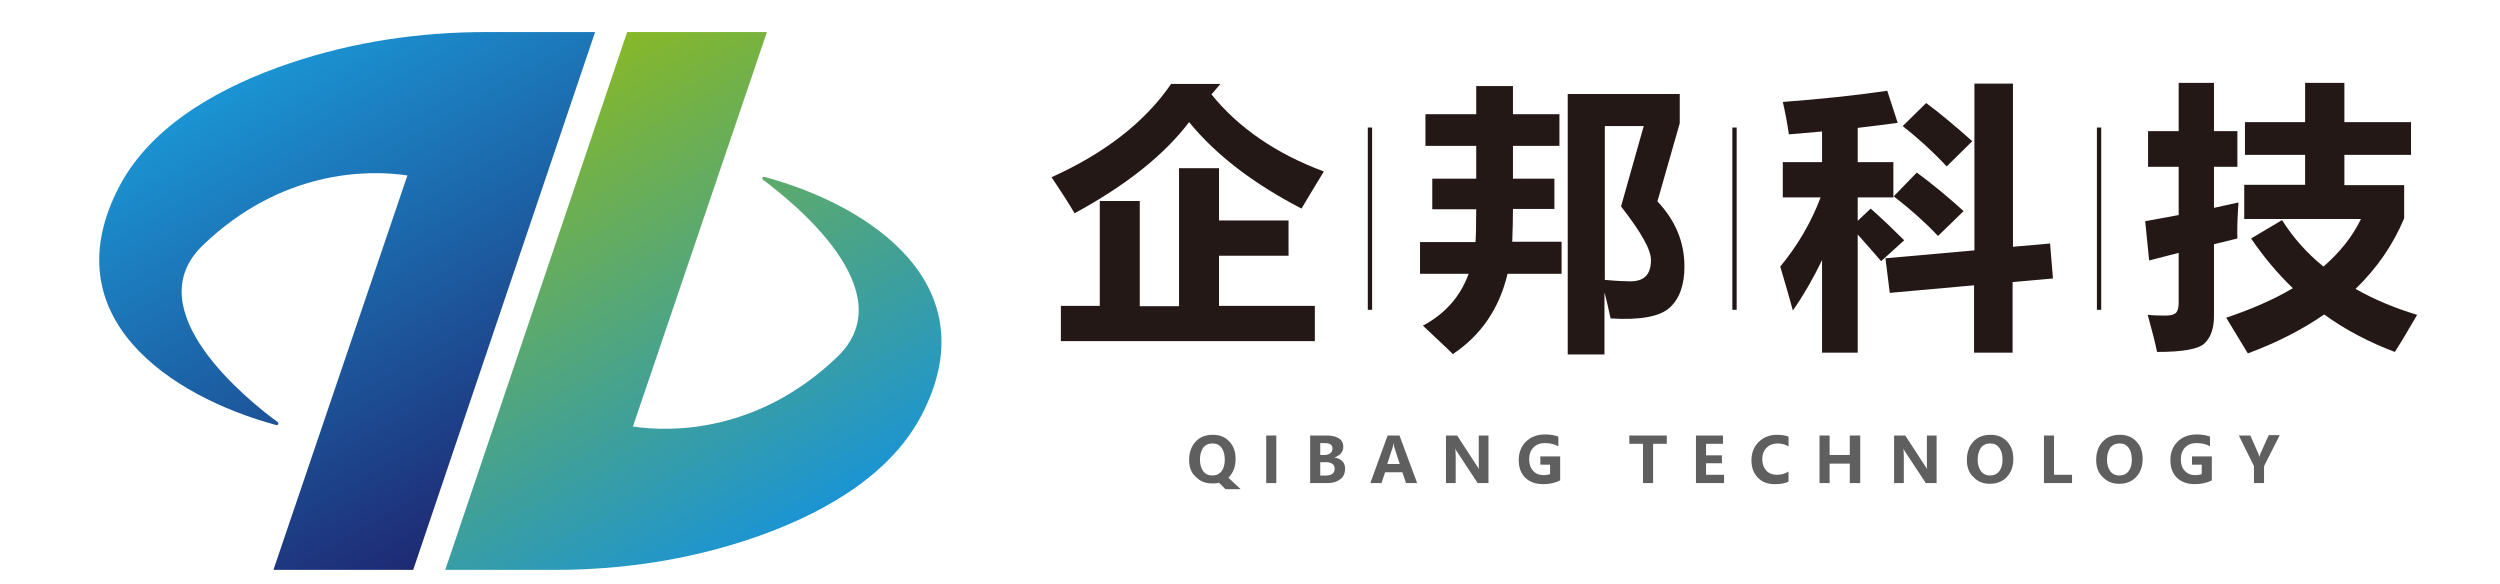 <?xml version="1.0" encoding="utf-8"?>
<!-- Generator: Adobe Illustrator 23.0.2, SVG Export Plug-In . SVG Version: 6.00 Build 0)  -->
<svg version="1.1" id="图层_1" xmlns="http://www.w3.org/2000/svg" xmlns:xlink="http://www.w3.org/1999/xlink" x="0px" y="0px"
	 viewBox="0 0 694 162" style="enable-background:new 0 0 694 162;" xml:space="preserve">
<style type="text/css">
	.st0{clip-path:url(#SVGID_2_);fill:url(#SVGID_3_);}
	.st1{clip-path:url(#SVGID_5_);fill:url(#SVGID_6_);}
	.st2{clip-path:url(#SVGID_8_);fill:#5F5F5F;}
	.st3{clip-path:url(#SVGID_8_);fill:#231815;}
	.st4{clip-path:url(#SVGID_8_);fill:#FFFFFF;}
	.st5{clip-path:url(#SVGID_8_);fill:#221714;}
</style>
<g>
	<defs>
		<path id="SVGID_1_" d="M174.1,8.9l-50.5,149.3h30.3c18.5,0,36.9-2.7,54.4-8.6c18.4-6.2,38.2-16.7,47.4-34.1
			c19.1-36.3-13.9-58.4-43.5-66.4c-0.5-0.1-0.8,0.5-0.4,0.8C220,56,251.2,80.9,232.5,99c-21.6,20.8-45.5,21.1-56.8,19.4L212.9,8.9
			H174.1z"/>
	</defs>
	<clipPath id="SVGID_2_">
		<use xlink:href="#SVGID_1_"  style="overflow:visible;"/>
	</clipPath>
	
		<linearGradient id="SVGID_3_" gradientUnits="userSpaceOnUse" x1="0" y1="161.822" x2="1" y2="161.822" gradientTransform="matrix(-70.934 -122.456 -122.456 70.934 20047.494 -11339.421)">
		<stop  offset="0" style="stop-color:#1B94D3"/>
		<stop  offset="1" style="stop-color:#87B828"/>
	</linearGradient>
	<polygon class="st0" points="161.5,223.8 58.8,46.4 236.7,-56.6 339.4,120.7 	"/>
</g>
<g>
	<defs>
		<path id="SVGID_4_" d="M135,8.9c-18.5,0-36.9,2.7-54.4,8.6c-18.4,6.2-38.2,16.7-47.4,34.1C14.1,87.9,47.1,110,76.7,118
			c0.5,0.1,0.8-0.5,0.4-0.8c-8.3-6.1-39.5-31.1-20.8-49.1c21.6-20.8,45.5-21.1,56.8-19.4L75.9,158.2h38.8L165.2,8.9H135z"/>
	</defs>
	<clipPath id="SVGID_5_">
		<use xlink:href="#SVGID_4_"  style="overflow:visible;"/>
	</clipPath>
	
		<linearGradient id="SVGID_6_" gradientUnits="userSpaceOnUse" x1="0" y1="161.822" x2="1" y2="161.822" gradientTransform="matrix(70.935 122.456 122.456 -70.935 -19758.646 11506.656)">
		<stop  offset="0" style="stop-color:#1B94D3"/>
		<stop  offset="1" style="stop-color:#1E2973"/>
	</linearGradient>
	<polygon class="st1" points="127.3,-56.6 230,120.7 52.1,223.8 -50.6,46.4 	"/>
</g>
<g>
	<defs>
		<rect id="SVGID_7_" width="694" height="162"/>
	</defs>
	<clipPath id="SVGID_8_">
		<use xlink:href="#SVGID_7_"  style="overflow:visible;"/>
	</clipPath>
	<path class="st2" d="M330.1,127.7c0-2.1,0.6-3.8,1.8-5.1c1.2-1.3,2.8-1.9,4.8-1.9c1.9,0,3.4,0.6,4.6,1.9c1.2,1.3,1.7,2.9,1.7,4.8
		c0,2.1-0.6,3.7-1.8,5c-0.1,0.1-0.1,0.2-0.2,0.2l3.4,3.2h-4.2l-1.8-1.8c-0.6,0.2-1.2,0.2-1.9,0.2c-1.9,0-3.4-0.6-4.6-1.9
		C330.7,131.3,330.1,129.7,330.1,127.7 M333.1,127.6c0,1.3,0.3,2.3,0.9,3.2c0.6,0.8,1.5,1.2,2.5,1.2c1.1,0,2-0.4,2.6-1.2
		c0.6-0.8,0.9-1.8,0.9-3.2c0-1.4-0.3-2.5-0.9-3.3c-0.6-0.8-1.4-1.2-2.5-1.2c-1.1,0-2,0.4-2.6,1.2
		C333.4,125.2,333.1,126.3,333.1,127.6"/>
	<rect x="351.5" y="120.9" class="st2" width="2.8" height="13.2"/>
	<path class="st2" d="M363.7,134.1v-13.2h4.7c1.4,0,2.5,0.3,3.3,0.8c0.8,0.5,1.2,1.3,1.2,2.3c0,0.7-0.2,1.3-0.7,1.9
		c-0.5,0.5-1.1,0.9-1.8,1.1v0c0.9,0.1,1.7,0.5,2.2,1c0.6,0.6,0.8,1.3,0.8,2.1c0,1.2-0.4,2.2-1.3,2.9c-0.9,0.7-2,1.1-3.5,1.1H363.7z
		 M366.5,123v3.3h1.3c0.6,0,1.1-0.2,1.5-0.5c0.4-0.3,0.6-0.7,0.6-1.3c0-1-0.7-1.5-2.2-1.5H366.5z M366.5,128.4v3.6h1.7
		c0.7,0,1.3-0.2,1.7-0.5c0.4-0.3,0.6-0.8,0.6-1.4c0-0.6-0.2-1-0.6-1.3c-0.4-0.3-1-0.5-1.7-0.5H366.5z"/>
	<path class="st2" d="M393.4,134.1h-3.1l-1-3h-4.8l-1,3h-3.1l4.8-13.2h3.3L393.4,134.1z M388.6,128.9l-1.5-4.6
		c-0.1-0.3-0.2-0.7-0.2-1.2h-0.1c0,0.4-0.1,0.8-0.2,1.1l-1.5,4.6H388.6z"/>
	<path class="st2" d="M413.1,134.1h-2.9l-5.6-8.5c-0.3-0.4-0.5-0.8-0.6-1.1h0c0,0.5,0.1,1.2,0.1,2.1v7.5h-2.7v-13.2h3.1l5.4,8.3
		c0.4,0.6,0.6,0.9,0.7,1h0c-0.1-0.3-0.1-0.9-0.1-1.8v-7.5h2.7V134.1z"/>
	<path class="st2" d="M433.2,133.3c-1.3,0.7-2.9,1.1-4.8,1.1c-2.1,0-3.8-0.6-5-1.8c-1.2-1.2-1.8-2.8-1.8-4.9c0-2.1,0.7-3.8,2-5.1
		c1.3-1.3,3.1-2,5.3-2c1.4,0,2.6,0.2,3.7,0.6v2.7c-1-0.6-2.3-0.9-3.8-0.9c-1.3,0-2.3,0.4-3.1,1.2c-0.8,0.8-1.2,1.9-1.2,3.3
		c0,1.4,0.4,2.5,1.1,3.2c0.7,0.8,1.7,1.2,2.9,1.2c0.7,0,1.3-0.1,1.8-0.3V129h-2.7v-2.3h5.5V133.3z"/>
	<polygon class="st2" points="462.7,123.2 458.9,123.2 458.9,134.1 456.1,134.1 456.1,123.2 452.3,123.2 452.3,120.9 462.7,120.9 	
		"/>
	<polygon class="st2" points="478.6,134.1 470.8,134.1 470.8,120.9 478.3,120.9 478.3,123.2 473.6,123.2 473.6,126.4 478,126.4 
		478,128.6 473.6,128.6 473.6,131.8 478.6,131.8 	"/>
	<path class="st2" d="M496.5,133.7c-1,0.5-2.2,0.7-3.8,0.7c-2,0-3.6-0.6-4.7-1.8c-1.2-1.2-1.8-2.8-1.8-4.8c0-2.1,0.7-3.8,2-5.1
		c1.3-1.3,3-2,5.1-2c1.3,0,2.4,0.2,3.2,0.5v2.7c-0.9-0.5-1.9-0.8-3-0.8c-1.3,0-2.3,0.4-3.1,1.2c-0.8,0.8-1.2,1.9-1.2,3.2
		c0,1.3,0.4,2.3,1.1,3.1c0.7,0.8,1.7,1.2,3,1.2c1.2,0,2.2-0.3,3.2-0.9V133.7z"/>
	<polygon class="st2" points="516.4,134.1 513.5,134.1 513.5,128.7 507.9,128.7 507.9,134.1 505.1,134.1 505.1,120.9 507.9,120.9 
		507.9,126.3 513.5,126.3 513.5,120.9 516.4,120.9 	"/>
	<path class="st2" d="M537.5,134.1h-2.9l-5.6-8.5c-0.3-0.4-0.5-0.8-0.6-1.1h0c0,0.5,0.1,1.2,0.1,2.1v7.5h-2.7v-13.2h3.1l5.4,8.3
		c0.4,0.6,0.6,0.9,0.7,1h0c-0.1-0.3-0.1-0.9-0.1-1.8v-7.5h2.7V134.1z"/>
	<path class="st2" d="M546,127.7c0-2.1,0.6-3.8,1.8-5.1c1.2-1.3,2.8-1.9,4.8-1.9c1.9,0,3.4,0.6,4.6,1.9c1.2,1.3,1.7,2.9,1.7,4.8
		c0,2.1-0.6,3.7-1.8,5c-1.2,1.3-2.8,1.9-4.7,1.9c-1.9,0-3.4-0.6-4.6-1.9C546.6,131.3,546,129.7,546,127.7 M549,127.6
		c0,1.3,0.3,2.3,0.9,3.2c0.6,0.8,1.5,1.2,2.5,1.2c1.1,0,2-0.4,2.6-1.2c0.6-0.8,0.9-1.8,0.9-3.2c0-1.4-0.3-2.5-0.9-3.3
		c-0.6-0.8-1.4-1.2-2.5-1.2c-1.1,0-2,0.4-2.6,1.2C549.3,125.2,549,126.3,549,127.6"/>
	<polygon class="st2" points="575.2,134.1 567.4,134.1 567.4,120.9 570.2,120.9 570.2,131.8 575.2,131.8 	"/>
	<path class="st2" d="M581.9,127.7c0-2.1,0.6-3.8,1.8-5.1c1.2-1.3,2.8-1.9,4.8-1.9c1.9,0,3.4,0.6,4.6,1.9c1.2,1.3,1.7,2.9,1.7,4.8
		c0,2.1-0.6,3.7-1.8,5c-1.2,1.3-2.8,1.9-4.7,1.9c-1.9,0-3.4-0.6-4.6-1.9C582.5,131.3,581.9,129.7,581.9,127.7 M584.9,127.6
		c0,1.3,0.3,2.3,0.9,3.2c0.6,0.8,1.5,1.2,2.5,1.2c1.1,0,2-0.4,2.6-1.2c0.6-0.8,0.9-1.8,0.9-3.2c0-1.4-0.3-2.5-0.9-3.3
		c-0.6-0.8-1.4-1.2-2.5-1.2c-1.1,0-2,0.4-2.6,1.2C585.2,125.2,584.9,126.3,584.9,127.6"/>
	<path class="st2" d="M614.1,133.3c-1.3,0.7-2.9,1.1-4.8,1.1c-2.1,0-3.8-0.6-5-1.8c-1.2-1.2-1.8-2.8-1.8-4.9c0-2.1,0.7-3.8,2-5.1
		c1.3-1.3,3.1-2,5.3-2c1.4,0,2.6,0.2,3.7,0.6v2.7c-1-0.6-2.3-0.9-3.8-0.9c-1.3,0-2.3,0.4-3.1,1.2c-0.8,0.8-1.2,1.9-1.2,3.3
		c0,1.4,0.4,2.5,1.1,3.2c0.7,0.8,1.7,1.2,2.9,1.2c0.7,0,1.3-0.1,1.8-0.3V129h-2.7v-2.3h5.5V133.3z"/>
	<path class="st2" d="M632.8,120.9l-4.3,8.5v4.7h-2.8v-4.7l-4.2-8.5h3.2l2.2,5c0,0.1,0.2,0.4,0.3,1h0c0.1-0.4,0.2-0.7,0.3-1l2.3-5.1
		H632.8z"/>
	<path class="st3" d="M338.8,23.3l-2.5,2.9c7.5,9.3,18,16.5,31.2,21.4c-2.4,3.9-4.4,7.3-6.2,10.3C348,51,337.5,43,330.1,33.9
		c-7,9.2-17.6,17.6-31.8,25.3c-1.4-2.4-3.5-5.7-6.4-10c14.9-6.7,26-15.4,33.2-25.9H338.8z M294.5,84.9h10.8V55.8h11.1v29.2h10.9
		V46.7h11.1v14.5h19.3V71h-19.3v13.9H365v9.8h-70.5V84.9z"/>
	<path class="st3" d="M394.2,67.2h15.4c0.1-1.2,0.2-4.3,0.2-9.1h-12.2v-8.5h12.2v-9.1h-14.1v-8.8h14.1v-7.8h10.2v7.8h12.9v8.8h-12.9
		v9.1h11.5V58h-11.5c0,3.1-0.1,6.1-0.2,9.1h13.7V76h-15c-2.3,9.7-7.4,17.1-15.2,22.3c-0.3-0.4-3.1-3-8.3-7.9
		c6.2-3.3,10.4-8.1,12.7-14.4h-13.5V67.2z M460.1,55.9c5,5.3,7.5,11.3,7.5,18.1c0,5.1-1.4,9-4.1,11.4c-2.7,2.5-8.2,3.5-16.4,3
		c-0.6-2.7-1.1-5.1-1.7-7.2v17.2h-10.2V26.1h31.1v8.1L460.1,55.9z M450,57.3l6.3-22.3h-10.8v42.7c3.3,0.3,5.7,0.4,7.1,0.4
		c3.8,0,5.7-1.9,5.7-5.8C458.4,69.4,455.6,64.5,450,57.3"/>
	<path class="st3" d="M494.2,74c4.8-5.8,8.6-12.3,11.2-19.2h-10.5V45h10.9v-8.5l-9.2,0.8c-0.5-3.4-1.1-6.5-1.7-9
		c10.5-0.8,20.2-1.8,29-3.1l2.9,8.9c-3.4,0.5-7.1,0.9-11.1,1.4V45h9.9v9.8h-9.9v6.5l3.6-3.4c3.6,3.2,6.7,6.2,9.3,8.8l-6.4,5.8
		c-2.5-2.9-4.7-5.4-6.5-7.4v32.8h-9.9V72.2c-2.4,5-5.1,9.7-8.1,14C496.8,82.8,495.6,78.8,494.2,74 M523.4,71.7l24.7-2.2V23.2h10.7
		v45.3l10.3-0.9l0.8,9.7l-11.2,1v19.6h-10.7V79.2l-23.4,2.1L523.4,71.7z M532.1,47.9c4.5,3.3,8.8,6.9,13,10.7l-7.1,6.9
		c-3.4-3.6-7.5-7.3-12.3-11L532.1,47.9z M534.7,28.6c3.8,2.8,8.1,6.4,12.8,10.6l-7.1,7c-3.8-4.1-7.9-7.8-12.2-11.2L534.7,28.6z"/>
	<path class="st3" d="M596.3,36.4h8.5V23h9.8v13.4h6.5v9.9h-6.5v11.4l6.8-1.5c-0.3,4.4-0.4,7.7-0.3,10l-6.5,1.6v19.9
		c0,3.3-0.8,5.8-2.5,7.5c-1.6,1.7-6.1,2.5-13.3,2.5c-0.5-2.5-1.4-6-2.6-10.3c2,0.2,3.7,0.2,5.1,0.2c1.4,0,2.3-0.3,2.8-0.8
		c0.5-0.6,0.7-1.5,0.7-2.9V70.2l-8.2,2.1l-1.1-10.9l9.3-1.7V46.3h-8.5V36.4z M669.3,43h-18.5v8.4h16.6v9.2
		c-3.1,7.4-7.6,13.9-13.5,19.6c5.1,2.9,10.8,5.3,17.1,7.2c-2.5,4.3-4.5,7.7-6.2,10.3c-7.1-2.7-13.7-6.1-19.6-10.4
		c-6.1,4.2-13.1,7.8-21.2,10.8c-1.7-2.8-3.7-6.1-6-9.9c7.1-2.4,13.3-5.1,18.5-8.2c-4.3-4.1-8.1-8.7-11.6-13.8l8.6-5.1
		c3.1,4.9,6.9,9.2,11.5,12.9c4.6-4,8.1-8.4,10.4-13.2H623v-9.5h16.9V43h-16.7v-9.1h16.7V23h10.9v10.9h18.5V43z"/>
	<line class="st4" x1="380.3" y1="35.4" x2="380.3" y2="86"/>
	<rect x="379.7" y="35.4" class="st5" width="1.2" height="50.6"/>
	<line class="st4" x1="481.5" y1="35.4" x2="481.5" y2="86"/>
	<rect x="480.9" y="35.4" class="st5" width="1.2" height="50.6"/>
	<line class="st4" x1="582.7" y1="35.4" x2="582.7" y2="86"/>
	<rect x="582.1" y="35.4" class="st5" width="1.2" height="50.6"/>
</g>
</svg>
